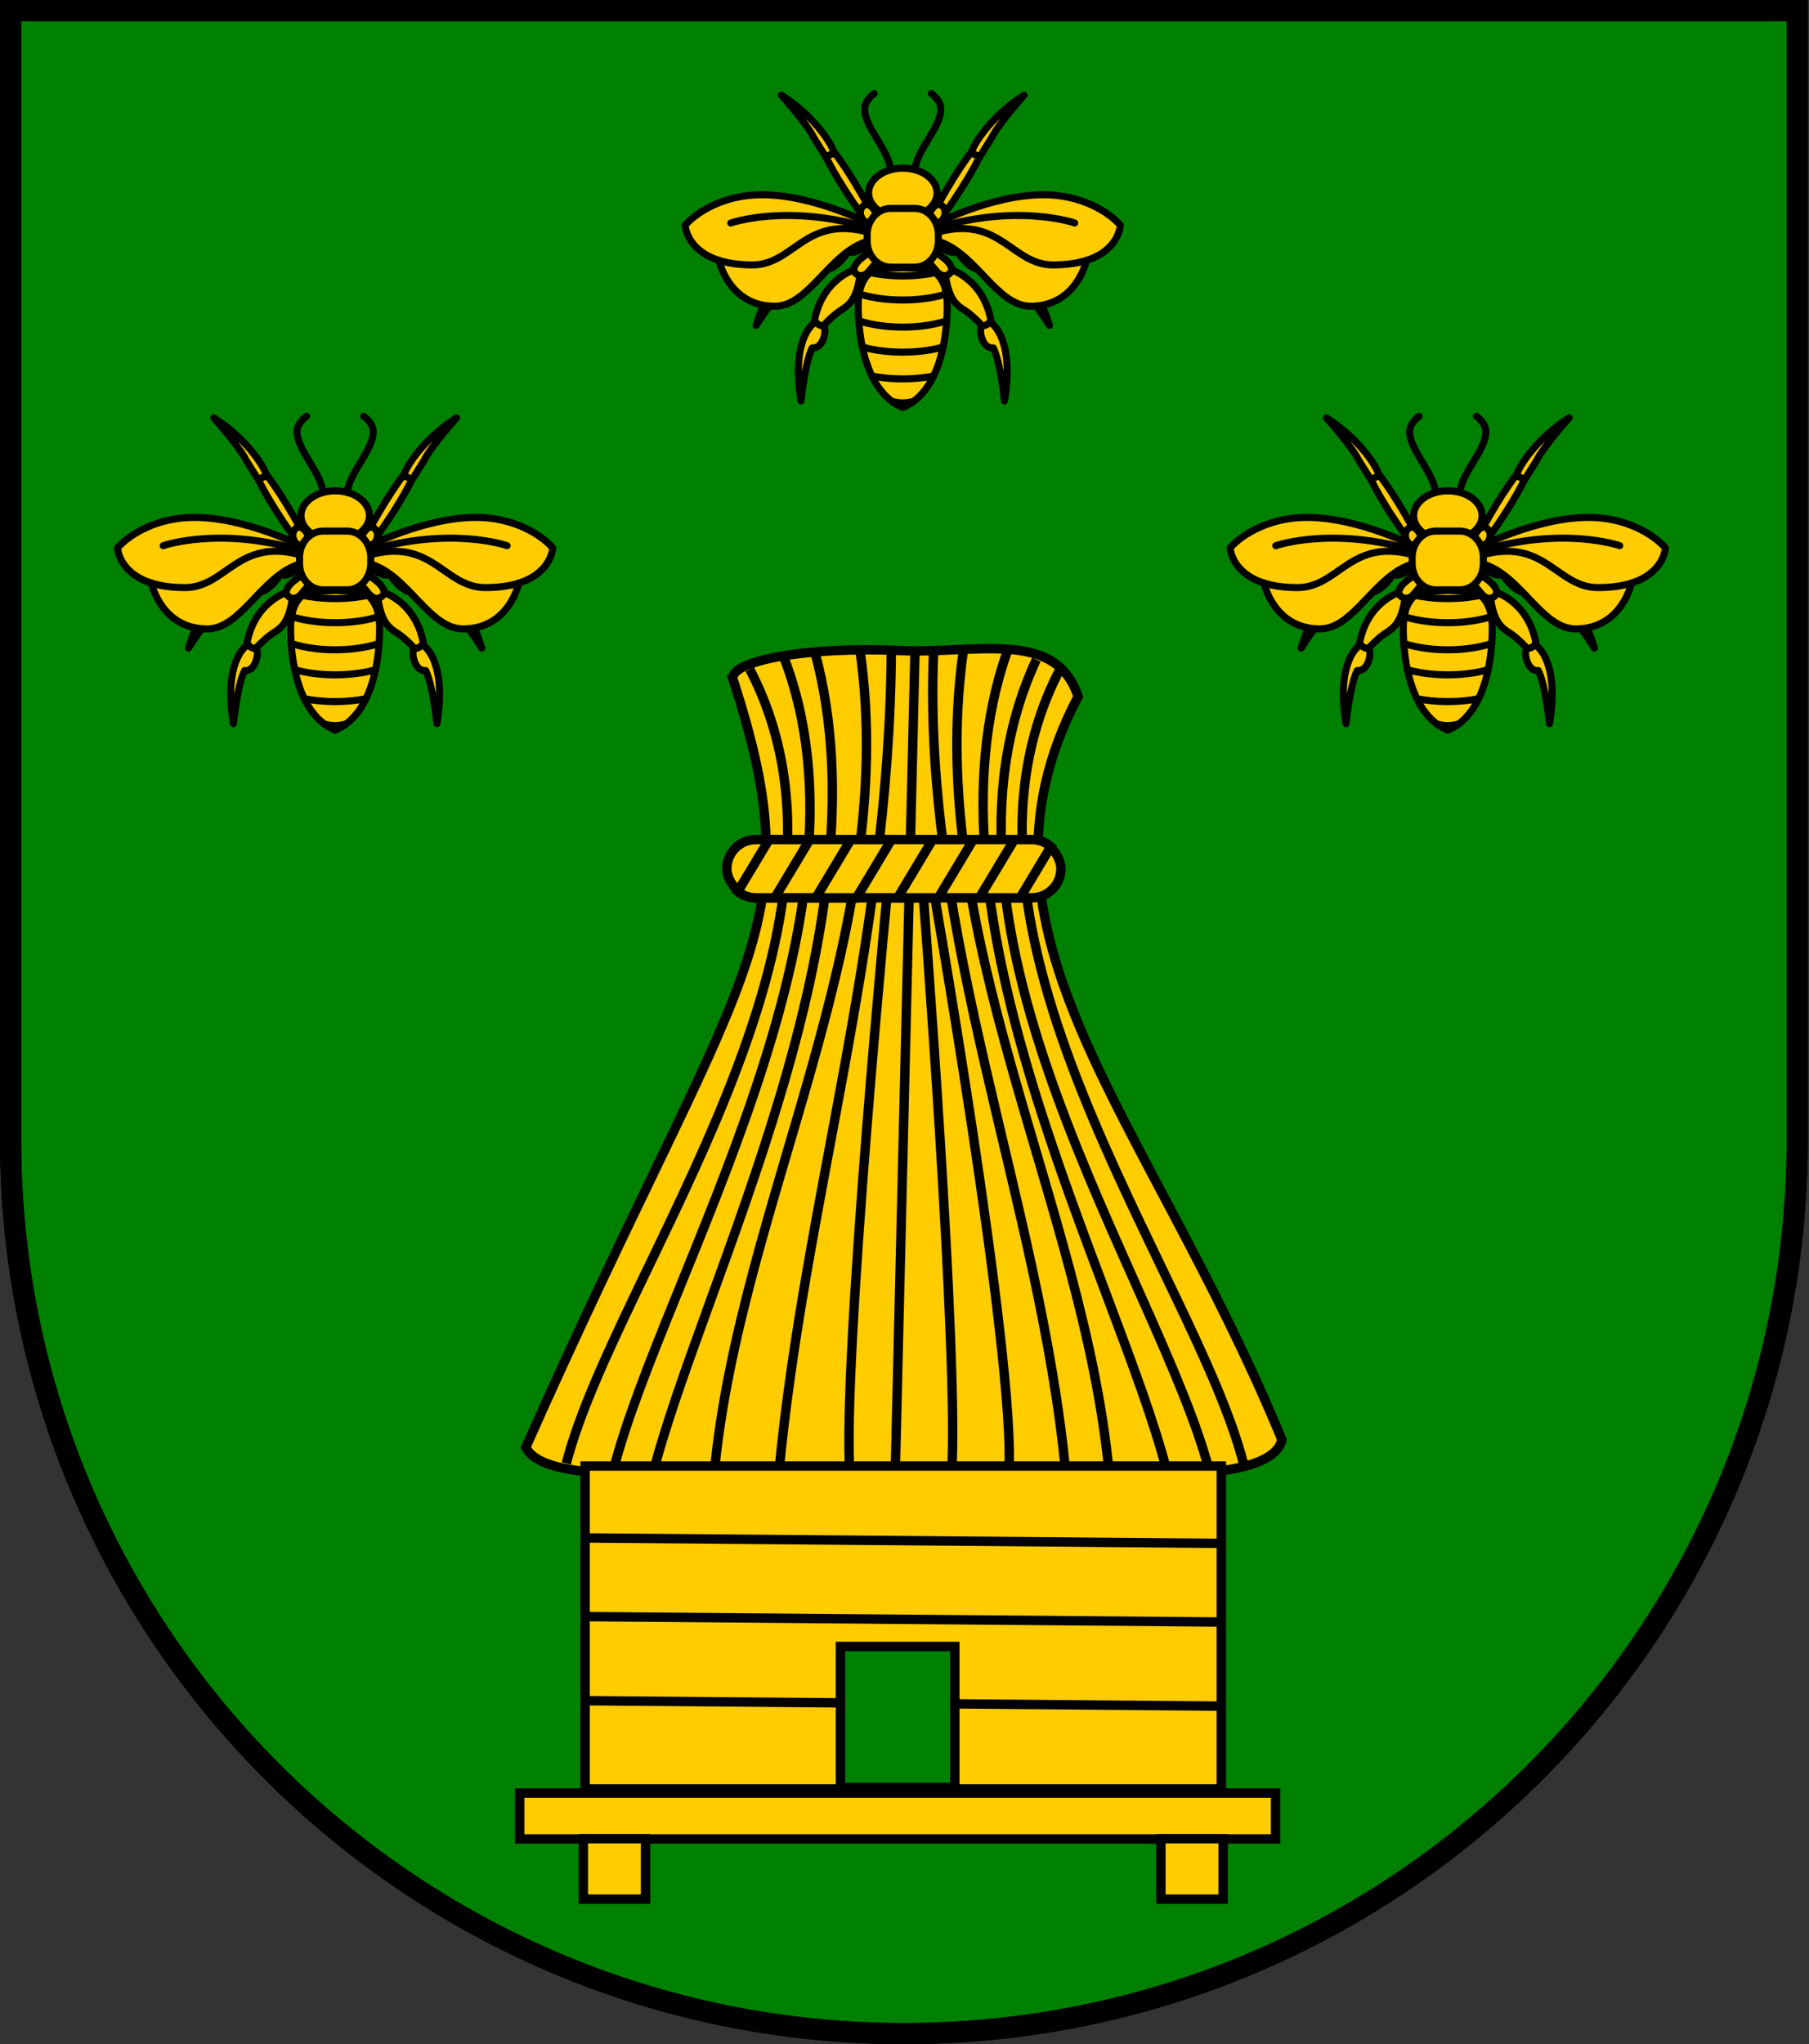 <?xml version="1.0" encoding="UTF-8" standalone="no"?>
<!-- Created with Inkscape (http://www.inkscape.org/) -->

<svg
   xmlns:i="http://ns.adobe.com/AdobeIllustrator/10.0/"
   xmlns:dc="http://purl.org/dc/elements/1.1/"
   xmlns:cc="http://creativecommons.org/ns#"
   xmlns:rdf="http://www.w3.org/1999/02/22-rdf-syntax-ns#"
   xmlns:svg="http://www.w3.org/2000/svg"
   xmlns="http://www.w3.org/2000/svg"
   xmlns:sodipodi="http://sodipodi.sourceforge.net/DTD/sodipodi-0.dtd"
   xmlns:inkscape="http://www.inkscape.org/namespaces/inkscape"
   version="1.1"
   width="769.506"
   height="869"
   id="svg2"
   inkscape:version="0.48.0 r9654"
   sodipodi:docname="Wappen Familie Immenhort.svg">
  <rect width="100%" height="100%" fill="#333333" stroke="none"/>
  <sodipodi:namedview
     pagecolor="#ffffff"
     bordercolor="#666666"
     borderopacity="1"
     objecttolerance="10"
     gridtolerance="10"
     guidetolerance="10"
     inkscape:pageopacity="0"
     inkscape:pageshadow="2"
     inkscape:window-width="1024"
     inkscape:window-height="578"
     id="namedview2886"
     showgrid="false"
     inkscape:zoom="0.38673743"
     inkscape:cx="345.34175"
     inkscape:cy="516.15534"
     inkscape:window-x="0"
     inkscape:window-y="0"
     inkscape:window-maximized="0"
     inkscape:current-layer="svg2"
     fit-margin-top="0"
     fit-margin-left="0"
     fit-margin-right="0"
     fit-margin-bottom="0"
     showguides="true"
     inkscape:guide-bbox="true">
    <inkscape:grid
       type="xygrid"
       id="grid2844"
       empspacing="5"
       visible="true"
       enabled="true"
       snapvisiblegridlinesonly="true" />
  </sodipodi:namedview>
  <defs
     id="defs4">
    <inkscape:perspective
       sodipodi:type="inkscape:persp3d"
       inkscape:vp_x="0 : 431.5 : 1"
       inkscape:vp_y="0 : 1000 : 0"
       inkscape:vp_z="763.00006 : 431.5 : 1"
       inkscape:persp3d-origin="381.50003 : 287.66667 : 1"
       id="perspective2890" />
    <inkscape:perspective
       id="perspective3053"
       inkscape:persp3d-origin="0.5 : 0.33333333 : 1"
       inkscape:vp_z="1 : 0.5 : 1"
       inkscape:vp_y="0 : 1000 : 0"
       inkscape:vp_x="0 : 0.5 : 1"
       sodipodi:type="inkscape:persp3d" />
    <clipPath
       id="clippath">
      <path
         d="m 360,4140 a 3240,3240 0 0 0 6480,0 l 0,-3870 -6480,0 0,3870 z"
         id="path2978"
         inkscape:connector-curvature="0" />
    </clipPath>
    <inkscape:perspective
       id="perspective3648"
       inkscape:persp3d-origin="0.5 : 0.33333333 : 1"
       inkscape:vp_z="1 : 0.5 : 1"
       inkscape:vp_y="0 : 1000 : 0"
       inkscape:vp_x="0 : 0.5 : 1"
       sodipodi:type="inkscape:persp3d" />
    <inkscape:perspective
       id="perspective3670"
       inkscape:persp3d-origin="0.5 : 0.33333333 : 1"
       inkscape:vp_z="1 : 0.5 : 1"
       inkscape:vp_y="0 : 1000 : 0"
       inkscape:vp_x="0 : 0.5 : 1"
       sodipodi:type="inkscape:persp3d" />
    <inkscape:perspective
       id="perspective3703"
       inkscape:persp3d-origin="0.5 : 0.33333333 : 1"
       inkscape:vp_z="1 : 0.5 : 1"
       inkscape:vp_y="0 : 1000 : 0"
       inkscape:vp_x="0 : 0.5 : 1"
       sodipodi:type="inkscape:persp3d" />
    <inkscape:perspective
       id="perspective3719"
       inkscape:persp3d-origin="0.5 : 0.33333333 : 1"
       inkscape:vp_z="1 : 0.5 : 1"
       inkscape:vp_y="0 : 1000 : 0"
       inkscape:vp_x="0 : 0.5 : 1"
       sodipodi:type="inkscape:persp3d" />
    <inkscape:perspective
       id="perspective2862"
       inkscape:persp3d-origin="0.5 : 0.33333333 : 1"
       inkscape:vp_z="1 : 0.5 : 1"
       inkscape:vp_y="0 : 1000 : 0"
       inkscape:vp_x="0 : 0.5 : 1"
       sodipodi:type="inkscape:persp3d" />
    <inkscape:perspective
       id="perspective2893"
       inkscape:persp3d-origin="0.5 : 0.33333333 : 1"
       inkscape:vp_z="1 : 0.5 : 1"
       inkscape:vp_y="0 : 1000 : 0"
       inkscape:vp_x="0 : 0.5 : 1"
       sodipodi:type="inkscape:persp3d" />
    <inkscape:perspective
       id="perspective3700"
       inkscape:persp3d-origin="0.5 : 0.33333333 : 1"
       inkscape:vp_z="1 : 0.5 : 1"
       inkscape:vp_y="0 : 1000 : 0"
       inkscape:vp_x="0 : 0.5 : 1"
       sodipodi:type="inkscape:persp3d" />
  </defs>
  <path
     inkscape:connector-curvature="0"
     style="fill:#008000;fill-opacity:1;stroke:#000000;stroke-width:9;stroke-miterlimit:4;stroke-opacity:1;stroke-dasharray:none"
     id="path2850-5-9-1"
     d="m 4.5,4.5 0,480 C 4.5,694.368 174.632,864.5 384.5,864.5 c 209.868,0 380,-170.132 380,-380 l 0,-480 -760,0 z" />
  <path
     inkscape:connector-curvature="0"
     style="fill:none;stroke:#000000;stroke-width:9;stroke-miterlimit:4;stroke-opacity:1;stroke-dasharray:none"
     id="path2850-5-9-1-9"
     d="m 4.5,4.5 0,480 C 4.5,694.368 174.632,864.5 384.5,864.5 c 209.868,0 380,-170.132 380,-380 l 0,-480 -760,0 z" />
  <path
     style="fill:#ffcc00;fill-opacity:1;fill-rule:evenodd;stroke:#000000;stroke-width:4;stroke-linecap:butt;stroke-linejoin:miter;stroke-miterlimit:4;stroke-opacity:1;stroke-dasharray:none"
     d="m 311.897,289.104 c 35.046,108.057 3.792,119.134 -88.25,326.18 9.019,18.058 77.49,9.362 158.232,10.051 77.638,0.662 158.339,8.912 163.405,-13.313 C 487.542,472.315 405.716,396.671 458.591,296.099 c -9.58,-28.91 -43.046,-18.036 -75.887,-19.55 -39.407,-1.816 -73.616,4.46 -70.807,12.555 z"
     id="path6015"
     sodipodi:nodetypes="ccsccsc"
     inkscape:connector-curvature="0" />
  <path
     style="fill:none;stroke:#000000;stroke-width:4;stroke-linecap:butt;stroke-linejoin:miter;stroke-miterlimit:4;stroke-opacity:1;stroke-dasharray:none"
     d="M 240.883,622.119 C 261.863,540.574 376.837,395.425 318.931,284.524"
     id="path4212"
     sodipodi:nodetypes="cc"
     inkscape:connector-curvature="0" />
  <path
     sodipodi:nodetypes="cc"
     id="path4214"
     d="M 528.927,622.119 C 507.946,540.574 392.972,395.425 450.879,284.524"
     style="fill:none;stroke:#000000;stroke-width:4;stroke-linecap:butt;stroke-linejoin:miter;stroke-miterlimit:4;stroke-opacity:1;stroke-dasharray:none"
     inkscape:connector-curvature="0" />
  <path
     style="fill:none;stroke:#000000;stroke-width:4;stroke-linecap:butt;stroke-linejoin:miter;stroke-miterlimit:4;stroke-opacity:1;stroke-dasharray:none"
     d="M 514.66,626.197 C 493.679,544.652 387.098,396.24 440.808,280.446"
     id="path4216"
     sodipodi:nodetypes="cc"
     inkscape:connector-curvature="0" />
  <path
     sodipodi:nodetypes="cc"
     id="path4218"
     d="m 261.024,624.566 c 20.981,-81.545 115.813,-234.034 72.173,-345.75"
     style="fill:none;stroke:#000000;stroke-width:4;stroke-linecap:butt;stroke-linejoin:miter;stroke-miterlimit:4;stroke-opacity:1;stroke-dasharray:none"
     inkscape:connector-curvature="0" />
  <path
     style="fill:none;stroke:#000000;stroke-width:4;stroke-linecap:butt;stroke-linejoin:miter;stroke-miterlimit:4;stroke-opacity:1;stroke-dasharray:none"
     d="M 277.809,626.197 C 298.789,544.652 378.516,394.609 346.625,277.185"
     id="path4220"
     sodipodi:nodetypes="cc"
     inkscape:connector-curvature="0" />
  <path
     sodipodi:nodetypes="cc"
     id="path4222"
     d="M 496.353,625.381 C 475.373,543.836 388.933,388.901 428.376,277.185"
     style="fill:none;stroke:#000000;stroke-width:4;stroke-linecap:butt;stroke-linejoin:miter;stroke-miterlimit:4;stroke-opacity:1;stroke-dasharray:none"
     inkscape:connector-curvature="0" />
  <path
     sodipodi:nodetypes="cc"
     id="path4224"
     d="M 303.825,626.197 C 314.735,511.218 382.712,397.871 365.927,277.185"
     style="fill:none;stroke:#000000;stroke-width:4;stroke-linecap:butt;stroke-linejoin:miter;stroke-miterlimit:4;stroke-opacity:1;stroke-dasharray:none"
     inkscape:connector-curvature="0" />
  <path
     style="fill:none;stroke:#000000;stroke-width:4;stroke-linecap:butt;stroke-linejoin:miter;stroke-miterlimit:4;stroke-opacity:1;stroke-dasharray:none"
     d="M 471.803,626.197 C 460.893,511.218 392.916,397.871 409.7,277.185"
     id="path4226"
     sodipodi:nodetypes="cc"
     inkscape:connector-curvature="0" />
  <path
     sodipodi:nodetypes="cc"
     id="path4228"
     d="M 453.34,626.197 C 442.43,511.218 392.077,397.871 397.112,277.185"
     style="fill:none;stroke:#000000;stroke-width:4;stroke-linecap:butt;stroke-linejoin:miter;stroke-miterlimit:4;stroke-opacity:1;stroke-dasharray:none"
     inkscape:connector-curvature="0" />
  <path
     style="fill:none;stroke:#000000;stroke-width:4;stroke-linecap:butt;stroke-linejoin:miter;stroke-miterlimit:4;stroke-opacity:1;stroke-dasharray:none"
     d="m 331.3,626.197 c 10.91,-114.978 46.996,-225.879 47.836,-349.012"
     id="path4230"
     sodipodi:nodetypes="cc"
     inkscape:connector-curvature="0" />
  <path
     sodipodi:nodetypes="cc"
     id="path4232"
     d="m 380.814,626.197 c 0,0 8.392,-349.012 8.392,-349.012"
     style="fill:none;stroke:#000000;stroke-width:4;stroke-linecap:butt;stroke-linejoin:miter;stroke-miterlimit:4;stroke-opacity:1;stroke-dasharray:none"
     inkscape:connector-curvature="0" />
  <path
     style="fill:none;stroke:#000000;stroke-width:4;stroke-linecap:butt;stroke-linejoin:miter;stroke-miterlimit:4;stroke-opacity:1;stroke-dasharray:none"
     d="M 361.512,626.197 C 358.155,578.9 378.296,370.146 378.296,370.146"
     id="path4234"
     sodipodi:nodetypes="cc"
     inkscape:connector-curvature="0" />
  <path
     sodipodi:nodetypes="cc"
     id="path4236"
     d="M 404.774,626.197 C 408.131,578.9 392.186,373.407 392.186,373.407"
     style="fill:none;stroke:#000000;stroke-width:4;stroke-linecap:butt;stroke-linejoin:miter;stroke-miterlimit:4;stroke-opacity:1;stroke-dasharray:none"
     inkscape:connector-curvature="0" />
  <path
     style="fill:none;stroke:#000000;stroke-width:4;stroke-linecap:butt;stroke-linejoin:miter;stroke-miterlimit:4;stroke-opacity:1;stroke-dasharray:none"
     d="M 429.111,626.197 C 432.468,578.9 395.543,369.33 395.543,369.33"
     id="path4238"
     sodipodi:nodetypes="cc"
     inkscape:connector-curvature="0" />
  <rect
     style="color:#000000;fill:#ffcc00;fill-opacity:1;fill-rule:nonzero;stroke:#000000;stroke-width:4;stroke-linecap:butt;stroke-linejoin:miter;stroke-miterlimit:4;stroke-opacity:1;stroke-dasharray:none;stroke-dashoffset:0;marker:none;visibility:visible;display:inline;overflow:visible"
     id="rect7704"
     width="142.109"
     height="24.765"
     x="309.176"
     y="356.908"
     ry="12.382"
     rx="12.357" />
  <path
     style="color:#000000;fill:#ffcc00;fill-opacity:1;fill-rule:nonzero;stroke:#000000;stroke-width:4;stroke-linecap:butt;stroke-linejoin:miter;stroke-miterlimit:4;stroke-opacity:1;stroke-dasharray:none;stroke-dashoffset:0;marker:none;visibility:visible;display:inline;overflow:visible"
     d="m 327.128,356.913 -13.28,22.089 c 2.106,1.672 4.767,2.675 7.675,2.675 l 8.041,0 14.888,-24.765 -17.324,0 z m 34.795,0 -14.888,24.765 17.3,0 14.888,-24.765 -17.3,0 z m 34.795,0 -14.888,24.765 17.3,0 14.888,-24.765 -17.3,0 z m 34.77,0 -14.888,24.765 17.324,0 13.06,-21.758 c -2.163,-1.868 -4.972,-3.007 -8.065,-3.007 l -7.432,0 z"
     id="rect7758"
     inkscape:connector-curvature="0" />
  <path
     style="fill:#ffcc00;fill-opacity:1;fill-rule:nonzero;stroke:#000000;stroke-width:4;stroke-miterlimit:4;stroke-opacity:1;stroke-dasharray:none"
     d="m 248.892,623.227 270.628,0 0,137.261 -270.628,0 0,-137.261 z"
     id="rect6012"
     inkscape:connector-curvature="0" />
  <path
     style="fill:none;stroke:#000000;stroke-width:4;stroke-linecap:butt;stroke-linejoin:miter;stroke-miterlimit:4;stroke-opacity:1;stroke-dasharray:none"
     d="m 249.5,653.801 c 270.6,2.306 270.6,2.306 270.6,2.306"
     id="path7787"
     inkscape:connector-curvature="0" />
  <path
     id="path7789"
     d="m 249.5,687.244 c 270.6,2.306 270.6,2.306 270.6,2.306"
     style="fill:none;stroke:#000000;stroke-width:4;stroke-linecap:butt;stroke-linejoin:miter;stroke-miterlimit:4;stroke-opacity:1;stroke-dasharray:none"
     inkscape:connector-curvature="0" />
  <path
     style="fill:none;stroke:#000000;stroke-width:4;stroke-linecap:butt;stroke-linejoin:miter;stroke-miterlimit:4;stroke-opacity:1;stroke-dasharray:none"
     d="m 249.5,722.994 c 270.6,2.306 270.6,2.306 270.6,2.306"
     id="path7791"
     inkscape:connector-curvature="0" />
  <rect
     style="fill:#008000;fill-opacity:1;fill-rule:nonzero;stroke:#000000;stroke-width:4;stroke-miterlimit:4;stroke-opacity:1;stroke-dasharray:none"
     id="rect7793"
     width="48.66"
     height="59.967"
     x="357.502"
     y="699.929" />
  <rect
     y="762.245"
     x="221.058"
     height="19.522"
     width="321.548"
     id="rect7795"
     style="fill:#ffcc00;fill-opacity:1;fill-rule:nonzero;stroke:#000000;stroke-width:4;stroke-miterlimit:4;stroke-opacity:1;stroke-dasharray:none" />
  <rect
     y="781.637"
     x="248.137"
     height="25.712"
     width="26.462"
     id="rect7797"
     style="fill:#ffcc00;fill-opacity:1;fill-rule:nonzero;stroke:#000000;stroke-width:4;stroke-miterlimit:4;stroke-opacity:1;stroke-dasharray:none" />
  <rect
     style="fill:#ffcc00;fill-opacity:1;fill-rule:nonzero;stroke:#000000;stroke-width:4;stroke-miterlimit:4;stroke-opacity:1;stroke-dasharray:none"
     id="rect7799"
     width="26.462"
     height="25.712"
     x="493.813"
     y="781.637" />
  <g
     id="g9586"
     transform="translate(-6,4)">
    <path
       inkscape:connector-curvature="0"
       id="path2201-8-0"
       d="m 607.433,240.84 c 0,0 -7.197,3.78 -6.372,7.902 0.255,1.274 3.662,3.049 6.372,-0.255 2.175,-2.652 3.824,-4.333 3.824,-4.333 l -2.549,-4.078 -1.274,0.764 z"
       i:knockout="Off"
       style="fill:#ffcc00;fill-opacity:1;stroke:#000000;stroke-width:3;stroke-linecap:round;stroke-linejoin:round;stroke-miterlimit:4;stroke-dasharray:none" />
    <path
       inkscape:connector-curvature="0"
       id="path2203-45-6"
       d="m 600.964,247.936 c 0,0 -14.266,4.469 -16.91,23.077 0,0 2.484,0 3.058,1.654 0,0 4.64,-5.16 8.027,-7.338 3.536,-2.273 6.961,-4.319 8.489,-14.963 0.001,9.8e-4 -2.091,-0.362 -2.665,-2.429 z"
       i:knockout="Off"
       style="fill:#ffcc00;fill-opacity:1;stroke:#000000;stroke-width:3;stroke-linecap:round;stroke-linejoin:round;stroke-miterlimit:4;stroke-dasharray:none" />
    <path
       inkscape:connector-curvature="0"
       id="path2205-6-5"
       d="m 584.817,270.129 c -1.792,0.694 -10.448,8.364 -6.258,33.501 0,0 1.807,-17.029 4.78,-22.57 0,0 3.119,0.638 4.763,-3.903 1.389,-3.837 0.068,-5.582 0.068,-5.582 0,0 -1.56,0.521 -3.353,-1.446 z"
       i:knockout="Off"
       style="fill:#ffcc00;fill-opacity:1;stroke:#000000;stroke-width:3;stroke-linecap:round;stroke-linejoin:round;stroke-miterlimit:4;stroke-dasharray:none" />
    <path
       inkscape:connector-curvature="0"
       id="path2207-9-5"
       d="m 589.083,199.615 c 0,0 3.823,8.659 14.667,23.951 0,0 0.234,-2.964 3.198,-3.042 0,0 -6.398,-12.172 -13.965,-22.314 0,0 -1.95,-0.467 -3.901,1.405 z"
       i:knockout="Off"
       style="fill:#ffcc00;fill-opacity:1;stroke:#000000;stroke-width:3;stroke-linecap:round;stroke-linejoin:round;stroke-miterlimit:4;stroke-dasharray:none" />
    <path
       inkscape:connector-curvature="0"
       id="path2209-3-2"
       d="m 611.762,228.803 c 0,0 -1.01,-8.066 -5.158,-8.743 -1.282,-0.209 -4.142,2.357 -2,6.055 1.718,2.968 2.712,5.103 2.712,5.103 l 4.715,-0.953 -0.268,-1.462 z"
       i:knockout="Off"
       style="fill:#ffcc00;fill-opacity:1;stroke:#000000;stroke-width:3;stroke-linecap:round;stroke-linejoin:round;stroke-miterlimit:4;stroke-dasharray:none" />
    <path
       inkscape:connector-curvature="0"
       id="path2211-6-2"
       d="m 592.576,198.523 c 0.493,-1.858 -7.406,-15.504 -22.354,-24.885 0,0 10.992,12.313 13.724,17.977 l 5.487,8.769 c 0,9.7e-4 0.499,-1.568 3.143,-1.862 z"
       i:knockout="Off"
       style="fill:#ffcc00;fill-opacity:1;stroke:#000000;stroke-width:3;stroke-linecap:round;stroke-linejoin:round;stroke-miterlimit:4;stroke-dasharray:none" />
    <path
       inkscape:connector-curvature="0"
       id="path2213-2-6"
       d="m 654.599,199.615 c 0,0 -3.824,8.659 -14.667,23.951 0,0 -0.234,-2.964 -3.198,-3.042 0,0 6.398,-12.172 13.965,-22.314 0,0 1.95,-0.467 3.901,1.405 z"
       i:knockout="Off"
       style="fill:#ffcc00;fill-opacity:1;stroke:#000000;stroke-width:3;stroke-linecap:round;stroke-linejoin:round;stroke-miterlimit:4;stroke-dasharray:none" />
    <path
       inkscape:connector-curvature="0"
       id="path2215-0-5"
       d="m 631.921,228.803 c 0,0 1.01,-8.066 5.158,-8.743 1.282,-0.209 4.142,2.357 2.001,6.055 -1.718,2.968 -2.712,5.103 -2.712,5.103 l -4.715,-0.953 0.267,-1.462 z"
       i:knockout="Off"
       style="fill:#ffcc00;fill-opacity:1;stroke:#000000;stroke-width:3;stroke-linecap:round;stroke-linejoin:round;stroke-miterlimit:4;stroke-dasharray:none" />
    <path
       inkscape:connector-curvature="0"
       id="path2217-0-5"
       d="m 651.106,198.523 c -0.494,-1.858 7.406,-15.504 22.353,-24.885 0,0 -10.992,12.313 -13.723,17.977 l -5.487,8.769 c 0,9.7e-4 -0.499,-1.568 -3.143,-1.862 z"
       i:knockout="Off"
       style="fill:#ffcc00;fill-opacity:1;stroke:#000000;stroke-width:3;stroke-linecap:round;stroke-linejoin:round;stroke-miterlimit:4;stroke-dasharray:none" />
    <path
       inkscape:connector-curvature="0"
       id="path2219-6-0"
       d="m 636.25,240.84 c 0,0 7.198,3.78 6.372,7.902 -0.255,1.274 -3.662,3.049 -6.372,-0.255 -2.175,-2.652 -3.824,-4.333 -3.824,-4.333 l 2.549,-4.078 1.274,0.764 z"
       i:knockout="Off"
       style="fill:#ffcc00;fill-opacity:1;stroke:#000000;stroke-width:3;stroke-linecap:round;stroke-linejoin:round;stroke-miterlimit:4;stroke-dasharray:none" />
    <path
       inkscape:connector-curvature="0"
       id="path2221-5-6"
       d="m 642.719,247.936 c 0,0 14.266,4.469 16.91,23.077 0,0 -2.484,0 -3.058,1.654 0,0 -4.64,-5.16 -8.028,-7.338 -3.536,-2.273 -6.961,-4.319 -8.489,-14.963 0,9.8e-4 2.092,-0.362 2.666,-2.429 z"
       i:knockout="Off"
       style="fill:#ffcc00;fill-opacity:1;stroke:#000000;stroke-width:3;stroke-linecap:round;stroke-linejoin:round;stroke-miterlimit:4;stroke-dasharray:none" />
    <path
       inkscape:connector-curvature="0"
       id="path2223-16-8"
       d="m 658.865,270.129 c 1.793,0.694 10.448,8.364 6.258,33.501 0,0 -1.808,-17.029 -4.78,-22.57 0,0 -3.119,0.638 -4.763,-3.903 -1.389,-3.837 -0.068,-5.582 -0.068,-5.582 0,0 1.562,0.521 3.353,-1.446 z"
       i:knockout="Off"
       style="fill:#ffcc00;fill-opacity:1;stroke:#000000;stroke-width:3;stroke-linecap:round;stroke-linejoin:round;stroke-miterlimit:4;stroke-dasharray:none" />
    <path
       inkscape:connector-curvature="0"
       id="path2225-1-6"
       d="m 638.473,234.149 c 0,0 6.948,0.201 7.861,3.676 0.284,1.074 -1.666,3.716 -4.988,2.196 -2.666,-1.22 -4.564,-1.892 -4.564,-1.892 l 0.426,-4.089 1.264,0.108 z"
       i:knockout="Off"
       style="fill:#fcef3c;stroke:#000000;stroke-width:3;stroke-linecap:round;stroke-linejoin:round;stroke-miterlimit:4;stroke-dasharray:none" />
    <path
       inkscape:connector-curvature="0"
       id="path2227-9-8"
       d="m 646.106,237.17 c 0,0 12.634,-1.925 21.65,11.374 0,0 -1.906,0.934 -1.728,2.418 0,0 -5.501,-2.22 -8.919,-2.621 -3.569,-0.419 -6.967,-0.703 -12.137,-8.305 0,0 1.469,-1.064 1.134,-2.867 z"
       i:knockout="Off"
       style="fill:#fcef3c;stroke:#000000;stroke-width:3;stroke-linecap:round;stroke-linejoin:round;stroke-miterlimit:4;stroke-dasharray:none" />
    <path
       inkscape:connector-curvature="0"
       id="path2229-7-4"
       d="m 666.839,248.152 c 1.638,-0.141 11.164,2.501 17.385,23.38 0,0 -7.782,-12.4 -12.145,-15.54 0,0 -2.157,1.662 -5.124,-1.209 -2.507,-2.426 -2.148,-4.262 -2.148,-4.262 0,0 1.396,-0.187 2.033,-2.37 z"
       i:knockout="Off"
       style="fill:#fcef3c;stroke:#000000;stroke-width:3;stroke-linecap:round;stroke-linejoin:round;stroke-miterlimit:4;stroke-dasharray:none" />
    <path
       inkscape:connector-curvature="0"
       id="path2231-3-3"
       d="m 605.209,234.149 c 0,0 -6.948,0.201 -7.861,3.676 -0.284,1.074 1.666,3.716 4.988,2.196 2.666,-1.22 4.564,-1.892 4.564,-1.892 l -0.426,-4.089 -1.264,0.108 z"
       i:knockout="Off"
       style="fill:#fcef3c;stroke:#000000;stroke-width:3;stroke-linecap:round;stroke-linejoin:round;stroke-miterlimit:4;stroke-dasharray:none" />
    <path
       inkscape:connector-curvature="0"
       id="path2233-50-6"
       d="m 597.577,237.17 c 0,0 -12.634,-1.925 -21.65,11.374 0,0 1.907,0.934 1.728,2.418 0,0 5.501,-2.22 8.919,-2.621 3.569,-0.419 6.967,-0.703 12.137,-8.305 0,0 -1.469,-1.064 -1.134,-2.867 z"
       i:knockout="Off"
       style="fill:#fcef3c;stroke:#000000;stroke-width:3;stroke-linecap:round;stroke-linejoin:round;stroke-miterlimit:4;stroke-dasharray:none" />
    <path
       inkscape:connector-curvature="0"
       id="path2235-0-6"
       d="m 576.843,248.152 c -1.638,-0.141 -11.164,2.501 -17.385,23.38 0,0 7.782,-12.4 12.145,-15.54 0,0 2.157,1.662 5.124,-1.209 2.507,-2.426 2.148,-4.262 2.148,-4.262 0,0 -1.396,-0.187 -2.033,-2.37 z"
       i:knockout="Off"
       style="fill:#fcef3c;stroke:#000000;stroke-width:3;stroke-linecap:round;stroke-linejoin:round;stroke-miterlimit:4;stroke-dasharray:none" />
    <path
       inkscape:connector-curvature="0"
       id="path2237-6-5"
       d="m 543.699,243.874 c 0,0 4.068,19.486 23.722,19.486 14.567,0 23.412,-23.032 39.598,-27.657 l 0.173,-3.791 1.387,-3.237 c 0,0 -24.279,-12.717 -46.708,-12.717 -15.492,0 -27.285,6.937 -32.603,12.948 0,9.7e-4 0.434,10.546 14.431,14.967 z"
       i:knockout="Off"
       style="fill:#ffcc00;fill-opacity:1;stroke:#000000;stroke-width:3;stroke-linecap:round;stroke-linejoin:round;stroke-miterlimit:4;stroke-dasharray:none" />
    <path
       inkscape:connector-curvature="0"
       id="path2239-5-5"
       d="m 699.984,243.874 c 0,0 -4.068,19.486 -23.722,19.486 -14.568,0 -23.412,-23.032 -39.599,-27.657 l -0.173,-3.791 -1.387,-3.237 c 0,0 24.28,-12.717 46.708,-12.717 15.492,0 27.285,6.937 32.603,12.948 0.001,9.7e-4 -0.432,10.546 -14.43,14.967 z"
       i:knockout="Off"
       style="fill:#ffcc00;fill-opacity:1;stroke:#000000;stroke-width:3;stroke-linecap:round;stroke-linejoin:round;stroke-miterlimit:4;stroke-dasharray:none" />
    <path
       inkscape:connector-curvature="0"
       id="path2241-1-1"
       d="m 543.699,243.874 c 3.711,1.172 8.377,1.913 14.241,1.913 17.573,0 22.429,-21.273 49.251,-13.873"
       i:knockout="Off"
       style="fill:none;stroke:#000000;stroke-width:3;stroke-linecap:round;stroke-linejoin:round;stroke-miterlimit:4;stroke-dasharray:none" />
    <path
       inkscape:connector-curvature="0"
       id="path2243-8-9"
       d="m 548.691,227.983 c 0,0 23.965,-8.478 59.11,2.158"
       i:knockout="Off"
       style="fill:none;stroke:#000000;stroke-width:3;stroke-linecap:round;stroke-linejoin:round;stroke-miterlimit:4;stroke-dasharray:none" />
    <path
       inkscape:connector-curvature="0"
       id="path2245-2-6"
       d="m 699.984,243.874 c -3.712,1.172 -8.377,1.913 -14.241,1.913 -17.574,0 -22.429,-21.273 -49.251,-13.873"
       i:knockout="Off"
       style="fill:none;stroke:#000000;stroke-width:3;stroke-linecap:round;stroke-linejoin:round;stroke-miterlimit:4;stroke-dasharray:none" />
    <path
       inkscape:connector-curvature="0"
       id="path2247-7-8"
       d="m 694.993,227.983 c 0,0 -23.965,-8.478 -59.111,2.158"
       i:knockout="Off"
       style="fill:none;stroke:#000000;stroke-width:3;stroke-linecap:round;stroke-linejoin:round;stroke-miterlimit:4;stroke-dasharray:none" />
    <path
       inkscape:connector-curvature="0"
       id="path2249-2-6"
       d="m 632.284,247.466 -10.443,-0.459 -10.443,0.459 c 0,0 -1.624,0.187 -3.45,1.626 -1.805,1.423 -3.808,4.068 -4.639,8.964 -0.251,1.477 -0.395,3.158 -0.395,5.074 0,1.999 0.066,4.14 0.22,6.361 0.249,3.597 0.727,7.407 1.52,11.177 0.904,4.296 2.219,8.541 4.073,12.362 2.105,4.336 4.905,8.126 8.591,10.826 1.381,1.01 2.884,1.868 4.522,2.545 15.337,-6.331 18.927,-28.586 18.927,-43.271 0,-14.685 -8.485,-15.664 -8.485,-15.664 z"
       i:knockout="Off"
       style="fill:#ffcc00;fill-opacity:1;stroke:#000000;stroke-width:3;stroke-linecap:round;stroke-linejoin:round;stroke-miterlimit:4;stroke-dasharray:none" />
    <ellipse
       d="m 136.863,243.46 c 0,5.964 -6.676,10.798 -14.911,10.798 -8.235,0 -14.911,-4.834 -14.911,-10.798 0,-5.964 6.676,-10.798 14.911,-10.798 8.235,0 14.911,4.834 14.911,10.798 z"
       transform="matrix(0.976,0,0,0.976,502.856,-22.412)"
       id="ellipse2251-4-8"
       ry="10.798"
       rx="14.911"
       cy="243.46"
       cx="121.952"
       i:knockout="Off"
       sodipodi:cx="121.952"
       sodipodi:cy="243.46001"
       sodipodi:rx="14.911"
       sodipodi:ry="10.798"
       style="fill:#ffcc00;fill-opacity:1;stroke:#000000;stroke-width:3.075;stroke-linecap:round;stroke-linejoin:round;stroke-miterlimit:4;stroke-dasharray:none" />
    <path
       inkscape:connector-curvature="0"
       id="path2253-5-8"
       d="m 606.706,232.953 c 0,-6.177 4.494,-11.183 10.038,-11.183 l 10.196,0 c 5.544,0 10.038,5.006 10.038,11.183 l 0,2.611 c 0,6.176 -4.494,11.182 -10.038,11.182 l -10.196,0 c -5.544,0 -10.038,-5.006 -10.038,-11.182 l 0,-2.611 0,0 z"
       i:knockout="Off"
       style="fill:#ffcc00;fill-opacity:1;stroke:#000000;stroke-width:3;stroke-linecap:round;stroke-linejoin:round;stroke-miterlimit:4;stroke-dasharray:none" />
    <path
       inkscape:connector-curvature="0"
       id="path2255-2-5"
       d="m 640.373,258.056 c 0,0 -6.733,2.658 -18.532,2.658 -11.799,0 -18.532,-2.658 -18.532,-2.658"
       i:knockout="Off"
       style="fill:none;stroke:#000000;stroke-width:3;stroke-linecap:round;stroke-linejoin:round;stroke-miterlimit:4;stroke-dasharray:none" />
    <path
       inkscape:connector-curvature="0"
       id="path2257-2-9"
       d="m 635.734,249.092 c -3.161,0.674 -7.901,1.389 -13.893,1.389 -5.992,0 -10.732,-0.714 -13.893,-1.389"
       i:knockout="Off"
       style="fill:#ffcc00;fill-opacity:1;stroke:#000000;stroke-width:3;stroke-linecap:round;stroke-linejoin:round;stroke-miterlimit:4;stroke-dasharray:none" />
    <path
       inkscape:connector-curvature="0"
       id="path2259-5-2"
       d="m 640.548,269.49 c 0,0 -6.908,2.74 -18.706,2.74 -11.798,0 -18.707,-2.74 -18.707,-2.74"
       i:knockout="Off"
       style="fill:none;stroke:#000000;stroke-width:3;stroke-linecap:round;stroke-linejoin:round;stroke-miterlimit:4;stroke-dasharray:none" />
    <path
       inkscape:connector-curvature="0"
       id="path2261-8-3"
       d="m 639.028,280.667 c -2.663,0.794 -8.673,2.218 -17.187,2.218 -8.515,0 -14.524,-1.423 -17.187,-2.218"
       i:knockout="Off"
       style="fill:none;stroke:#000000;stroke-width:3;stroke-linecap:round;stroke-linejoin:round;stroke-miterlimit:4;stroke-dasharray:none" />
    <path
       inkscape:connector-curvature="0"
       id="path2263-6-8"
       d="m 634.954,293.029 c -3.179,0.63 -7.644,1.214 -13.112,1.214 -5.468,0 -9.934,-0.583 -13.112,-1.214"
       i:knockout="Off"
       style="fill:none;stroke:#000000;stroke-width:3;stroke-linecap:round;stroke-linejoin:round;stroke-miterlimit:4;stroke-dasharray:none" />
    <path
       inkscape:connector-curvature="0"
       id="path2265-9-9"
       d="m 626.363,303.854 c 0,0 -2.673,0.616 -4.521,0.616 -1.848,0 -4.522,-0.616 -4.522,-0.616"
       i:knockout="Off"
       style="fill:none;stroke:#000000;stroke-width:3;stroke-linecap:round;stroke-linejoin:round;stroke-miterlimit:4;stroke-dasharray:none" />
    <path
       inkscape:connector-curvature="0"
       id="path2267-8-3"
       d="m 616.673,205.189 c -1.06,-8.694 -11.027,-17.81 -11.027,-25.659 0,-3.817 4.029,-6.573 4.029,-6.573"
       i:knockout="Off"
       style="fill:none;stroke:#000000;stroke-width:3;stroke-linecap:round;stroke-linejoin:round;stroke-miterlimit:4;stroke-dasharray:none" />
    <path
       inkscape:connector-curvature="0"
       id="path2269-35-6"
       d="m 627.01,205.189 c 1.061,-8.694 11.027,-17.81 11.027,-25.659 0,-3.817 -4.029,-6.573 -4.029,-6.573"
       i:knockout="Off"
       style="fill:none;stroke:#000000;stroke-width:3;stroke-linecap:round;stroke-linejoin:round;stroke-miterlimit:4;stroke-dasharray:none" />
  </g>
  <g
     id="g9658"
     transform="translate(-6,4)">
    <path
       inkscape:connector-curvature="0"
       id="path2201-8"
       d="m 375.591,103.666 c 0,0 -7.197,3.78 -6.372,7.902 0.255,1.274 3.662,3.049 6.372,-0.255 2.175,-2.652 3.824,-4.333 3.824,-4.333 l -2.549,-4.078 -1.274,0.764 z"
       i:knockout="Off"
       style="fill:#ffcc00;fill-opacity:1;stroke:#000000;stroke-width:3;stroke-linecap:round;stroke-linejoin:round;stroke-miterlimit:4;stroke-dasharray:none" />
    <path
       inkscape:connector-curvature="0"
       id="path2203-45"
       d="m 369.122,110.762 c 0,0 -14.266,4.469 -16.91,23.077 0,0 2.484,0 3.058,1.654 0,0 4.64,-5.16 8.027,-7.338 3.536,-2.273 6.96,-4.319 8.489,-14.963 10e-4,9.8e-4 -2.091,-0.362 -2.665,-2.429 z"
       i:knockout="Off"
       style="fill:#ffcc00;fill-opacity:1;stroke:#000000;stroke-width:3;stroke-linecap:round;stroke-linejoin:round;stroke-miterlimit:4;stroke-dasharray:none" />
    <path
       inkscape:connector-curvature="0"
       id="path2205-6"
       d="m 352.975,132.955 c -1.792,0.694 -10.448,8.364 -6.258,33.501 0,0 1.807,-17.029 4.78,-22.57 0,0 3.119,0.638 4.763,-3.903 1.389,-3.837 0.068,-5.582 0.068,-5.582 0,0 -1.56,0.521 -3.353,-1.446 z"
       i:knockout="Off"
       style="fill:#ffcc00;fill-opacity:1;stroke:#000000;stroke-width:3;stroke-linecap:round;stroke-linejoin:round;stroke-miterlimit:4;stroke-dasharray:none" />
    <path
       inkscape:connector-curvature="0"
       id="path2207-9"
       d="m 357.241,62.441 c 0,0 3.823,8.659 14.667,23.951 0,0 0.234,-2.964 3.198,-3.042 0,0 -6.398,-12.172 -13.965,-22.314 0,0 -1.95,-0.467 -3.901,1.405 z"
       i:knockout="Off"
       style="fill:#ffcc00;fill-opacity:1;stroke:#000000;stroke-width:3;stroke-linecap:round;stroke-linejoin:round;stroke-miterlimit:4;stroke-dasharray:none" />
    <path
       inkscape:connector-curvature="0"
       id="path2209-3"
       d="m 379.92,91.629 c 0,0 -1.01,-8.066 -5.158,-8.743 -1.282,-0.209 -4.142,2.357 -2,6.055 1.718,2.968 2.712,5.103 2.712,5.103 l 4.715,-0.953 -0.268,-1.462 z"
       i:knockout="Off"
       style="fill:#ffcc00;fill-opacity:1;stroke:#000000;stroke-width:3;stroke-linecap:round;stroke-linejoin:round;stroke-miterlimit:4;stroke-dasharray:none" />
    <path
       inkscape:connector-curvature="0"
       id="path2211-6"
       d="m 360.734,61.348 c 0.493,-1.858 -7.406,-15.504 -22.354,-24.885 0,0 10.992,12.313 13.724,17.977 l 5.487,8.769 c 0,9.73e-4 0.499,-1.568 3.143,-1.862 z"
       i:knockout="Off"
       style="fill:#ffcc00;fill-opacity:1;stroke:#000000;stroke-width:3;stroke-linecap:round;stroke-linejoin:round;stroke-miterlimit:4;stroke-dasharray:none" />
    <path
       inkscape:connector-curvature="0"
       id="path2213-2"
       d="m 422.757,62.441 c 0,0 -3.824,8.659 -14.667,23.951 0,0 -0.234,-2.964 -3.198,-3.042 0,0 6.398,-12.172 13.965,-22.314 0,0 1.95,-0.467 3.901,1.405 z"
       i:knockout="Off"
       style="fill:#ffcc00;fill-opacity:1;stroke:#000000;stroke-width:3;stroke-linecap:round;stroke-linejoin:round;stroke-miterlimit:4;stroke-dasharray:none" />
    <path
       inkscape:connector-curvature="0"
       id="path2215-0"
       d="m 400.079,91.629 c 0,0 1.01,-8.066 5.158,-8.743 1.282,-0.209 4.142,2.357 2.001,6.055 -1.718,2.968 -2.712,5.103 -2.712,5.103 l -4.715,-0.953 0.267,-1.462 z"
       i:knockout="Off"
       style="fill:#ffcc00;fill-opacity:1;stroke:#000000;stroke-width:3;stroke-linecap:round;stroke-linejoin:round;stroke-miterlimit:4;stroke-dasharray:none" />
    <path
       inkscape:connector-curvature="0"
       id="path2217-0"
       d="m 419.264,61.348 c -0.494,-1.858 7.406,-15.504 22.353,-24.885 0,0 -10.992,12.313 -13.723,17.977 l -5.487,8.769 c 0,9.73e-4 -0.499,-1.568 -3.143,-1.862 z"
       i:knockout="Off"
       style="fill:#ffcc00;fill-opacity:1;stroke:#000000;stroke-width:3;stroke-linecap:round;stroke-linejoin:round;stroke-miterlimit:4;stroke-dasharray:none" />
    <path
       inkscape:connector-curvature="0"
       id="path2219-6"
       d="m 404.408,103.666 c 0,0 7.198,3.78 6.372,7.902 -0.255,1.274 -3.662,3.049 -6.372,-0.255 -2.175,-2.652 -3.824,-4.333 -3.824,-4.333 l 2.549,-4.078 1.274,0.764 z"
       i:knockout="Off"
       style="fill:#ffcc00;fill-opacity:1;stroke:#000000;stroke-width:3;stroke-linecap:round;stroke-linejoin:round;stroke-miterlimit:4;stroke-dasharray:none" />
    <path
       inkscape:connector-curvature="0"
       id="path2221-5"
       d="m 410.876,110.762 c 0,0 14.266,4.469 16.91,23.077 0,0 -2.484,0 -3.058,1.654 0,0 -4.64,-5.16 -8.028,-7.338 -3.536,-2.273 -6.961,-4.319 -8.489,-14.963 0,9.8e-4 2.092,-0.362 2.666,-2.429 z"
       i:knockout="Off"
       style="fill:#ffcc00;fill-opacity:1;stroke:#000000;stroke-width:3;stroke-linecap:round;stroke-linejoin:round;stroke-miterlimit:4;stroke-dasharray:none" />
    <path
       inkscape:connector-curvature="0"
       id="path2223-16"
       d="m 427.023,132.955 c 1.793,0.694 10.448,8.364 6.258,33.501 0,0 -1.808,-17.029 -4.78,-22.57 0,0 -3.119,0.638 -4.763,-3.903 -1.389,-3.837 -0.068,-5.582 -0.068,-5.582 0,0 1.562,0.521 3.353,-1.446 z"
       i:knockout="Off"
       style="fill:#ffcc00;fill-opacity:1;stroke:#000000;stroke-width:3;stroke-linecap:round;stroke-linejoin:round;stroke-miterlimit:4;stroke-dasharray:none" />
    <path
       inkscape:connector-curvature="0"
       id="path2225-1"
       d="m 406.631,96.974 c 0,0 6.948,0.201 7.861,3.676 0.284,1.074 -1.666,3.716 -4.988,2.196 -2.666,-1.22 -4.564,-1.892 -4.564,-1.892 l 0.426,-4.089 1.264,0.108 z"
       i:knockout="Off"
       style="fill:#fcef3c;stroke:#000000;stroke-width:3;stroke-linecap:round;stroke-linejoin:round;stroke-miterlimit:4;stroke-dasharray:none" />
    <path
       inkscape:connector-curvature="0"
       id="path2227-9"
       d="m 414.264,99.996 c 0,0 12.634,-1.925 21.65,11.375 0,0 -1.906,0.934 -1.728,2.418 0,0 -5.501,-2.22 -8.919,-2.621 -3.569,-0.419 -6.967,-0.703 -12.137,-8.305 0,0 1.469,-1.064 1.134,-2.867 z"
       i:knockout="Off"
       style="fill:#fcef3c;stroke:#000000;stroke-width:3;stroke-linecap:round;stroke-linejoin:round;stroke-miterlimit:4;stroke-dasharray:none" />
    <path
       inkscape:connector-curvature="0"
       id="path2229-7"
       d="m 434.997,110.977 c 1.638,-0.141 11.164,2.501 17.385,23.38 0,0 -7.782,-12.4 -12.145,-15.54 0,0 -2.157,1.662 -5.124,-1.209 -2.507,-2.426 -2.148,-4.262 -2.148,-4.262 0,0 1.396,-0.187 2.033,-2.37 z"
       i:knockout="Off"
       style="fill:#fcef3c;stroke:#000000;stroke-width:3;stroke-linecap:round;stroke-linejoin:round;stroke-miterlimit:4;stroke-dasharray:none" />
    <path
       inkscape:connector-curvature="0"
       id="path2231-3"
       d="m 373.367,96.974 c 0,0 -6.948,0.201 -7.861,3.676 -0.284,1.074 1.666,3.716 4.988,2.196 2.666,-1.22 4.564,-1.892 4.564,-1.892 l -0.426,-4.089 -1.264,0.108 z"
       i:knockout="Off"
       style="fill:#fcef3c;stroke:#000000;stroke-width:3;stroke-linecap:round;stroke-linejoin:round;stroke-miterlimit:4;stroke-dasharray:none" />
    <path
       inkscape:connector-curvature="0"
       id="path2233-50"
       d="m 365.735,99.996 c 0,0 -12.634,-1.925 -21.65,11.375 0,0 1.907,0.934 1.728,2.418 0,0 5.501,-2.22 8.919,-2.621 3.569,-0.419 6.967,-0.703 12.137,-8.305 0,0 -1.469,-1.064 -1.134,-2.867 z"
       i:knockout="Off"
       style="fill:#fcef3c;stroke:#000000;stroke-width:3;stroke-linecap:round;stroke-linejoin:round;stroke-miterlimit:4;stroke-dasharray:none" />
    <path
       inkscape:connector-curvature="0"
       id="path2235-0"
       d="m 345.001,110.977 c -1.638,-0.141 -11.164,2.501 -17.385,23.38 0,0 7.782,-12.4 12.145,-15.54 0,0 2.157,1.662 5.124,-1.209 2.507,-2.426 2.148,-4.262 2.148,-4.262 0,0 -1.396,-0.187 -2.033,-2.37 z"
       i:knockout="Off"
       style="fill:#fcef3c;stroke:#000000;stroke-width:3;stroke-linecap:round;stroke-linejoin:round;stroke-miterlimit:4;stroke-dasharray:none" />
    <path
       inkscape:connector-curvature="0"
       id="path2237-6"
       d="m 311.856,106.7 c 0,0 4.068,19.486 23.722,19.486 14.567,0 23.412,-23.032 39.598,-27.657 l 0.173,-3.791 1.387,-3.237 c 0,0 -24.279,-12.717 -46.708,-12.717 -15.492,0 -27.285,6.937 -32.603,12.948 0,9.74e-4 0.434,10.546 14.431,14.967 z"
       i:knockout="Off"
       style="fill:#ffcc00;fill-opacity:1;stroke:#000000;stroke-width:3;stroke-linecap:round;stroke-linejoin:round;stroke-miterlimit:4;stroke-dasharray:none" />
    <path
       inkscape:connector-curvature="0"
       id="path2239-5"
       d="m 468.142,106.7 c 0,0 -4.068,19.486 -23.722,19.486 -14.568,0 -23.412,-23.032 -39.599,-27.657 l -0.173,-3.791 -1.387,-3.237 c 0,0 24.28,-12.717 46.708,-12.717 15.492,0 27.285,6.937 32.603,12.948 10e-4,9.74e-4 -0.432,10.546 -14.43,14.967 z"
       i:knockout="Off"
       style="fill:#ffcc00;fill-opacity:1;stroke:#000000;stroke-width:3;stroke-linecap:round;stroke-linejoin:round;stroke-miterlimit:4;stroke-dasharray:none" />
    <path
       inkscape:connector-curvature="0"
       id="path2241-1"
       d="m 311.856,106.7 c 3.711,1.172 8.377,1.913 14.241,1.913 17.573,0 22.429,-21.273 49.251,-13.873"
       i:knockout="Off"
       style="fill:none;stroke:#000000;stroke-width:3;stroke-linecap:round;stroke-linejoin:round;stroke-miterlimit:4;stroke-dasharray:none" />
    <path
       inkscape:connector-curvature="0"
       id="path2243-8"
       d="m 316.849,90.809 c 0,0 23.965,-8.478 59.11,2.158"
       i:knockout="Off"
       style="fill:none;stroke:#000000;stroke-width:3;stroke-linecap:round;stroke-linejoin:round;stroke-miterlimit:4;stroke-dasharray:none" />
    <path
       inkscape:connector-curvature="0"
       id="path2245-2"
       d="m 468.142,106.7 c -3.712,1.172 -8.377,1.913 -14.241,1.913 -17.574,0 -22.429,-21.273 -49.251,-13.873"
       i:knockout="Off"
       style="fill:none;stroke:#000000;stroke-width:3;stroke-linecap:round;stroke-linejoin:round;stroke-miterlimit:4;stroke-dasharray:none" />
    <path
       inkscape:connector-curvature="0"
       id="path2247-7"
       d="m 463.151,90.809 c 0,0 -23.965,-8.478 -59.111,2.158"
       i:knockout="Off"
       style="fill:none;stroke:#000000;stroke-width:3;stroke-linecap:round;stroke-linejoin:round;stroke-miterlimit:4;stroke-dasharray:none" />
    <path
       inkscape:connector-curvature="0"
       id="path2249-2"
       d="m 400.442,110.291 -10.443,-0.459 -10.443,0.459 c 0,0 -1.624,0.187 -3.45,1.626 -1.805,1.423 -3.808,4.068 -4.639,8.964 -0.251,1.477 -0.395,3.158 -0.395,5.074 0,1.999 0.066,4.14 0.22,6.361 0.249,3.597 0.727,7.407 1.52,11.177 0.904,4.296 2.219,8.541 4.073,12.362 2.105,4.336 4.905,8.126 8.591,10.826 1.381,1.01 2.884,1.868 4.522,2.545 15.337,-6.331 18.927,-28.586 18.927,-43.271 0,-14.685 -8.485,-15.664 -8.485,-15.664 z"
       i:knockout="Off"
       style="fill:#ffcc00;fill-opacity:1;stroke:#000000;stroke-width:3;stroke-linecap:round;stroke-linejoin:round;stroke-miterlimit:4;stroke-dasharray:none" />
    <ellipse
       d="m 136.863,243.46 c 0,5.964 -6.676,10.798 -14.911,10.798 -8.235,0 -14.911,-4.834 -14.911,-10.798 0,-5.964 6.676,-10.798 14.911,-10.798 8.235,0 14.911,4.834 14.911,10.798 z"
       transform="matrix(0.976,0,0,0.976,271.013,-159.586)"
       id="ellipse2251-4"
       ry="10.798"
       rx="14.911"
       cy="243.46"
       cx="121.952"
       i:knockout="Off"
       sodipodi:cx="121.952"
       sodipodi:cy="243.46001"
       sodipodi:rx="14.911"
       sodipodi:ry="10.798"
       style="fill:#ffcc00;fill-opacity:1;stroke:#000000;stroke-width:3.075;stroke-linecap:round;stroke-linejoin:round;stroke-miterlimit:4;stroke-dasharray:none" />
    <path
       inkscape:connector-curvature="0"
       id="path2253-5"
       d="m 374.864,95.778 c 0,-6.177 4.494,-11.183 10.038,-11.183 l 10.196,0 c 5.544,0 10.038,5.006 10.038,11.183 l 0,2.611 c 0,6.176 -4.494,11.182 -10.038,11.182 l -10.196,0 c -5.544,0 -10.038,-5.006 -10.038,-11.182 l 0,-2.611 0,0 z"
       i:knockout="Off"
       style="fill:#ffcc00;fill-opacity:1;stroke:#000000;stroke-width:3;stroke-linecap:round;stroke-linejoin:round;stroke-miterlimit:4;stroke-dasharray:none" />
    <path
       inkscape:connector-curvature="0"
       id="path2255-2"
       d="m 408.531,120.881 c 0,0 -6.733,2.658 -18.532,2.658 -11.799,0 -18.532,-2.658 -18.532,-2.658"
       i:knockout="Off"
       style="fill:none;stroke:#000000;stroke-width:3;stroke-linecap:round;stroke-linejoin:round;stroke-miterlimit:4;stroke-dasharray:none" />
    <path
       inkscape:connector-curvature="0"
       id="path2257-2"
       d="m 403.892,111.918 c -3.161,0.674 -7.901,1.389 -13.893,1.389 -5.992,0 -10.732,-0.714 -13.893,-1.389"
       i:knockout="Off"
       style="fill:#ffcc00;fill-opacity:1;stroke:#000000;stroke-width:3;stroke-linecap:round;stroke-linejoin:round;stroke-miterlimit:4;stroke-dasharray:none" />
    <path
       inkscape:connector-curvature="0"
       id="path2259-5"
       d="m 408.706,132.315 c 0,0 -6.908,2.74 -18.706,2.74 -11.798,0 -18.707,-2.74 -18.707,-2.74"
       i:knockout="Off"
       style="fill:none;stroke:#000000;stroke-width:3;stroke-linecap:round;stroke-linejoin:round;stroke-miterlimit:4;stroke-dasharray:none" />
    <path
       inkscape:connector-curvature="0"
       id="path2261-8"
       d="m 407.185,143.493 c -2.663,0.794 -8.673,2.218 -17.187,2.218 -8.515,0 -14.524,-1.423 -17.187,-2.218"
       i:knockout="Off"
       style="fill:none;stroke:#000000;stroke-width:3;stroke-linecap:round;stroke-linejoin:round;stroke-miterlimit:4;stroke-dasharray:none" />
    <path
       inkscape:connector-curvature="0"
       id="path2263-6"
       d="m 403.112,155.855 c -3.179,0.63 -7.644,1.214 -13.112,1.214 -5.468,0 -9.934,-0.583 -13.112,-1.214"
       i:knockout="Off"
       style="fill:none;stroke:#000000;stroke-width:3;stroke-linecap:round;stroke-linejoin:round;stroke-miterlimit:4;stroke-dasharray:none" />
    <path
       inkscape:connector-curvature="0"
       id="path2265-9"
       d="m 394.521,166.68 c 0,0 -2.673,0.616 -4.521,0.616 -1.848,0 -4.522,-0.616 -4.522,-0.616"
       i:knockout="Off"
       style="fill:none;stroke:#000000;stroke-width:3;stroke-linecap:round;stroke-linejoin:round;stroke-miterlimit:4;stroke-dasharray:none" />
    <path
       inkscape:connector-curvature="0"
       id="path2267-8"
       d="m 384.831,68.014 c -1.06,-8.694 -11.027,-17.81 -11.027,-25.659 0,-3.817 4.029,-6.573 4.029,-6.573"
       i:knockout="Off"
       style="fill:none;stroke:#000000;stroke-width:3;stroke-linecap:round;stroke-linejoin:round;stroke-miterlimit:4;stroke-dasharray:none" />
    <path
       inkscape:connector-curvature="0"
       id="path2269-35"
       d="m 395.168,68.014 c 1.061,-8.694 11.027,-17.81 11.027,-25.659 0,-3.817 -4.029,-6.573 -4.029,-6.573"
       i:knockout="Off"
       style="fill:none;stroke:#000000;stroke-width:3;stroke-linecap:round;stroke-linejoin:round;stroke-miterlimit:4;stroke-dasharray:none" />
  </g>
  <g
     id="g9730"
     transform="translate(-6,4)">
    <path
       inkscape:connector-curvature="0"
       id="path2201-8-8"
       d="m 134.149,240.84 c 0,0 -7.197,3.78 -6.372,7.902 0.255,1.274 3.662,3.049 6.372,-0.255 2.175,-2.652 3.824,-4.333 3.824,-4.333 l -2.549,-4.078 -1.274,0.764 z"
       i:knockout="Off"
       style="fill:#ffcc00;fill-opacity:1;stroke:#000000;stroke-width:3;stroke-linecap:round;stroke-linejoin:round;stroke-miterlimit:4;stroke-dasharray:none" />
    <path
       inkscape:connector-curvature="0"
       id="path2203-45-60"
       d="m 127.68,247.936 c 0,0 -14.266,4.469 -16.91,23.077 0,0 2.484,0 3.058,1.654 0,0 4.64,-5.16 8.027,-7.338 3.536,-2.273 6.961,-4.319 8.489,-14.963 0.001,9.8e-4 -2.091,-0.362 -2.665,-2.429 z"
       i:knockout="Off"
       style="fill:#ffcc00;fill-opacity:1;stroke:#000000;stroke-width:3;stroke-linecap:round;stroke-linejoin:round;stroke-miterlimit:4;stroke-dasharray:none" />
    <path
       inkscape:connector-curvature="0"
       id="path2205-6-7"
       d="m 111.532,270.129 c -1.792,0.694 -10.448,8.364 -6.258,33.501 0,0 1.807,-17.029 4.78,-22.57 0,0 3.119,0.638 4.763,-3.903 1.389,-3.837 0.068,-5.582 0.068,-5.582 0,0 -1.56,0.521 -3.353,-1.446 z"
       i:knockout="Off"
       style="fill:#ffcc00;fill-opacity:1;stroke:#000000;stroke-width:3;stroke-linecap:round;stroke-linejoin:round;stroke-miterlimit:4;stroke-dasharray:none" />
    <path
       inkscape:connector-curvature="0"
       id="path2207-9-9"
       d="m 115.799,199.615 c 0,0 3.823,8.659 14.667,23.951 0,0 0.234,-2.964 3.198,-3.042 0,0 -6.398,-12.172 -13.965,-22.314 0,0 -1.95,-0.467 -3.901,1.405 z"
       i:knockout="Off"
       style="fill:#ffcc00;fill-opacity:1;stroke:#000000;stroke-width:3;stroke-linecap:round;stroke-linejoin:round;stroke-miterlimit:4;stroke-dasharray:none" />
    <path
       inkscape:connector-curvature="0"
       id="path2209-3-4"
       d="m 138.478,228.803 c 0,0 -1.01,-8.066 -5.158,-8.743 -1.282,-0.209 -4.142,2.357 -2,6.055 1.718,2.968 2.712,5.103 2.712,5.103 l 4.715,-0.953 -0.268,-1.462 z"
       i:knockout="Off"
       style="fill:#ffcc00;fill-opacity:1;stroke:#000000;stroke-width:3;stroke-linecap:round;stroke-linejoin:round;stroke-miterlimit:4;stroke-dasharray:none" />
    <path
       inkscape:connector-curvature="0"
       id="path2211-6-9"
       d="m 119.292,198.523 c 0.493,-1.858 -7.406,-15.504 -22.354,-24.885 0,0 10.992,12.313 13.724,17.977 l 5.487,8.769 c 0,9.7e-4 0.499,-1.568 3.143,-1.862 z"
       i:knockout="Off"
       style="fill:#ffcc00;fill-opacity:1;stroke:#000000;stroke-width:3;stroke-linecap:round;stroke-linejoin:round;stroke-miterlimit:4;stroke-dasharray:none" />
    <path
       inkscape:connector-curvature="0"
       id="path2213-2-9"
       d="m 181.315,199.615 c 0,0 -3.824,8.659 -14.667,23.951 0,0 -0.234,-2.964 -3.198,-3.042 0,0 6.398,-12.172 13.965,-22.314 0,0 1.95,-0.467 3.901,1.405 z"
       i:knockout="Off"
       style="fill:#ffcc00;fill-opacity:1;stroke:#000000;stroke-width:3;stroke-linecap:round;stroke-linejoin:round;stroke-miterlimit:4;stroke-dasharray:none" />
    <path
       inkscape:connector-curvature="0"
       id="path2215-0-4"
       d="m 158.636,228.803 c 0,0 1.01,-8.066 5.158,-8.743 1.282,-0.209 4.142,2.357 2.001,6.055 -1.718,2.968 -2.712,5.103 -2.712,5.103 l -4.715,-0.953 0.267,-1.462 z"
       i:knockout="Off"
       style="fill:#ffcc00;fill-opacity:1;stroke:#000000;stroke-width:3;stroke-linecap:round;stroke-linejoin:round;stroke-miterlimit:4;stroke-dasharray:none" />
    <path
       inkscape:connector-curvature="0"
       id="path2217-0-9"
       d="m 177.822,198.523 c -0.494,-1.858 7.406,-15.504 22.353,-24.885 0,0 -10.992,12.313 -13.723,17.977 l -5.487,8.769 c 0,9.7e-4 -0.499,-1.568 -3.143,-1.862 z"
       i:knockout="Off"
       style="fill:#ffcc00;fill-opacity:1;stroke:#000000;stroke-width:3;stroke-linecap:round;stroke-linejoin:round;stroke-miterlimit:4;stroke-dasharray:none" />
    <path
       inkscape:connector-curvature="0"
       id="path2219-6-2"
       d="m 162.965,240.84 c 0,0 7.198,3.78 6.372,7.902 -0.255,1.274 -3.662,3.049 -6.372,-0.255 -2.175,-2.652 -3.824,-4.333 -3.824,-4.333 l 2.549,-4.078 1.274,0.764 z"
       i:knockout="Off"
       style="fill:#ffcc00;fill-opacity:1;stroke:#000000;stroke-width:3;stroke-linecap:round;stroke-linejoin:round;stroke-miterlimit:4;stroke-dasharray:none" />
    <path
       inkscape:connector-curvature="0"
       id="path2221-5-9"
       d="m 169.434,247.936 c 0,0 14.266,4.469 16.91,23.077 0,0 -2.484,0 -3.058,1.654 0,0 -4.64,-5.16 -8.028,-7.338 -3.536,-2.273 -6.961,-4.319 -8.489,-14.963 0,9.8e-4 2.092,-0.362 2.666,-2.429 z"
       i:knockout="Off"
       style="fill:#ffcc00;fill-opacity:1;stroke:#000000;stroke-width:3;stroke-linecap:round;stroke-linejoin:round;stroke-miterlimit:4;stroke-dasharray:none" />
    <path
       inkscape:connector-curvature="0"
       id="path2223-16-87"
       d="m 185.581,270.129 c 1.793,0.694 10.448,8.364 6.258,33.501 0,0 -1.808,-17.029 -4.78,-22.57 0,0 -3.119,0.638 -4.763,-3.903 -1.389,-3.837 -0.068,-5.582 -0.068,-5.582 0,0 1.562,0.521 3.353,-1.446 z"
       i:knockout="Off"
       style="fill:#ffcc00;fill-opacity:1;stroke:#000000;stroke-width:3;stroke-linecap:round;stroke-linejoin:round;stroke-miterlimit:4;stroke-dasharray:none" />
    <path
       inkscape:connector-curvature="0"
       id="path2225-1-3"
       d="m 165.189,234.149 c 0,0 6.948,0.201 7.861,3.676 0.284,1.074 -1.666,3.716 -4.988,2.196 -2.666,-1.22 -4.564,-1.892 -4.564,-1.892 l 0.426,-4.089 1.264,0.108 z"
       i:knockout="Off"
       style="fill:#fcef3c;stroke:#000000;stroke-width:3;stroke-linecap:round;stroke-linejoin:round;stroke-miterlimit:4;stroke-dasharray:none" />
    <path
       inkscape:connector-curvature="0"
       id="path2227-9-2"
       d="m 172.822,237.17 c 0,0 12.634,-1.925 21.65,11.374 0,0 -1.906,0.934 -1.728,2.418 0,0 -5.501,-2.22 -8.919,-2.621 -3.569,-0.419 -6.967,-0.703 -12.137,-8.305 0,0 1.469,-1.064 1.134,-2.867 z"
       i:knockout="Off"
       style="fill:#fcef3c;stroke:#000000;stroke-width:3;stroke-linecap:round;stroke-linejoin:round;stroke-miterlimit:4;stroke-dasharray:none" />
    <path
       inkscape:connector-curvature="0"
       id="path2229-7-8"
       d="m 193.555,248.152 c 1.638,-0.141 11.164,2.501 17.385,23.38 0,0 -7.782,-12.4 -12.145,-15.54 0,0 -2.157,1.662 -5.124,-1.209 -2.507,-2.426 -2.148,-4.262 -2.148,-4.262 0,0 1.396,-0.187 2.033,-2.37 z"
       i:knockout="Off"
       style="fill:#fcef3c;stroke:#000000;stroke-width:3;stroke-linecap:round;stroke-linejoin:round;stroke-miterlimit:4;stroke-dasharray:none" />
    <path
       inkscape:connector-curvature="0"
       id="path2231-3-37"
       d="m 131.925,234.149 c 0,0 -6.948,0.201 -7.861,3.676 -0.284,1.074 1.666,3.716 4.988,2.196 2.666,-1.22 4.564,-1.892 4.564,-1.892 l -0.426,-4.089 -1.264,0.108 z"
       i:knockout="Off"
       style="fill:#fcef3c;stroke:#000000;stroke-width:3;stroke-linecap:round;stroke-linejoin:round;stroke-miterlimit:4;stroke-dasharray:none" />
    <path
       inkscape:connector-curvature="0"
       id="path2233-50-0"
       d="m 124.292,237.17 c 0,0 -12.634,-1.925 -21.65,11.374 0,0 1.907,0.934 1.728,2.418 0,0 5.501,-2.22 8.919,-2.621 3.569,-0.419 6.967,-0.703 12.137,-8.305 0,0 -1.469,-1.064 -1.134,-2.867 z"
       i:knockout="Off"
       style="fill:#fcef3c;stroke:#000000;stroke-width:3;stroke-linecap:round;stroke-linejoin:round;stroke-miterlimit:4;stroke-dasharray:none" />
    <path
       inkscape:connector-curvature="0"
       id="path2235-0-8"
       d="m 103.559,248.152 c -1.638,-0.141 -11.164,2.501 -17.385,23.38 0,0 7.782,-12.4 12.145,-15.54 0,0 2.157,1.662 5.124,-1.209 2.507,-2.426 2.148,-4.262 2.148,-4.262 0,0 -1.396,-0.187 -2.033,-2.37 z"
       i:knockout="Off"
       style="fill:#fcef3c;stroke:#000000;stroke-width:3;stroke-linecap:round;stroke-linejoin:round;stroke-miterlimit:4;stroke-dasharray:none" />
    <path
       inkscape:connector-curvature="0"
       id="path2237-6-4"
       d="m 70.414,243.874 c 0,0 4.068,19.486 23.722,19.486 14.567,0 23.412,-23.032 39.598,-27.657 l 0.173,-3.791 1.387,-3.237 c 0,0 -24.279,-12.717 -46.708,-12.717 -15.492,0 -27.285,6.937 -32.603,12.948 0,9.7e-4 0.434,10.546 14.431,14.967 z"
       i:knockout="Off"
       style="fill:#ffcc00;fill-opacity:1;stroke:#000000;stroke-width:3;stroke-linecap:round;stroke-linejoin:round;stroke-miterlimit:4;stroke-dasharray:none" />
    <path
       inkscape:connector-curvature="0"
       id="path2239-5-4"
       d="m 226.7,243.874 c 0,0 -4.068,19.486 -23.722,19.486 -14.568,0 -23.412,-23.032 -39.599,-27.657 l -0.173,-3.791 -1.387,-3.237 c 0,0 24.28,-12.717 46.708,-12.717 15.492,0 27.285,6.937 32.603,12.948 0.001,9.7e-4 -0.432,10.546 -14.43,14.967 z"
       i:knockout="Off"
       style="fill:#ffcc00;fill-opacity:1;stroke:#000000;stroke-width:3;stroke-linecap:round;stroke-linejoin:round;stroke-miterlimit:4;stroke-dasharray:none" />
    <path
       inkscape:connector-curvature="0"
       id="path2241-1-7"
       d="m 70.414,243.874 c 3.711,1.172 8.377,1.913 14.241,1.913 17.573,0 22.429,-21.273 49.251,-13.873"
       i:knockout="Off"
       style="fill:none;stroke:#000000;stroke-width:3;stroke-linecap:round;stroke-linejoin:round;stroke-miterlimit:4;stroke-dasharray:none" />
    <path
       inkscape:connector-curvature="0"
       id="path2243-8-3"
       d="m 75.407,227.983 c 0,0 23.965,-8.478 59.11,2.158"
       i:knockout="Off"
       style="fill:none;stroke:#000000;stroke-width:3;stroke-linecap:round;stroke-linejoin:round;stroke-miterlimit:4;stroke-dasharray:none" />
    <path
       inkscape:connector-curvature="0"
       id="path2245-2-4"
       d="m 226.7,243.874 c -3.712,1.172 -8.377,1.913 -14.241,1.913 -17.574,0 -22.429,-21.273 -49.251,-13.873"
       i:knockout="Off"
       style="fill:none;stroke:#000000;stroke-width:3;stroke-linecap:round;stroke-linejoin:round;stroke-miterlimit:4;stroke-dasharray:none" />
    <path
       inkscape:connector-curvature="0"
       id="path2247-7-6"
       d="m 221.708,227.983 c 0,0 -23.965,-8.478 -59.111,2.158"
       i:knockout="Off"
       style="fill:none;stroke:#000000;stroke-width:3;stroke-linecap:round;stroke-linejoin:round;stroke-miterlimit:4;stroke-dasharray:none" />
    <path
       inkscape:connector-curvature="0"
       id="path2249-2-3"
       d="m 158.999,247.466 -10.443,-0.459 -10.443,0.459 c 0,0 -1.624,0.187 -3.45,1.626 -1.805,1.423 -3.808,4.068 -4.639,8.964 -0.251,1.477 -0.395,3.158 -0.395,5.074 0,1.999 0.066,4.14 0.22,6.361 0.249,3.597 0.727,7.407 1.52,11.177 0.904,4.296 2.219,8.541 4.073,12.362 2.105,4.336 4.905,8.126 8.591,10.826 1.381,1.01 2.884,1.868 4.522,2.545 15.337,-6.331 18.927,-28.586 18.927,-43.271 0,-14.685 -8.485,-15.664 -8.485,-15.664 z"
       i:knockout="Off"
       style="fill:#ffcc00;fill-opacity:1;stroke:#000000;stroke-width:3;stroke-linecap:round;stroke-linejoin:round;stroke-miterlimit:4;stroke-dasharray:none" />
    <ellipse
       d="m 136.863,243.46 c 0,5.964 -6.676,10.798 -14.911,10.798 -8.235,0 -14.911,-4.834 -14.911,-10.798 0,-5.964 6.676,-10.798 14.911,-10.798 8.235,0 14.911,4.834 14.911,10.798 z"
       transform="matrix(0.976,0,0,0.976,29.571,-22.412)"
       id="ellipse2251-4-1"
       ry="10.798"
       rx="14.911"
       cy="243.46"
       cx="121.952"
       i:knockout="Off"
       sodipodi:cx="121.952"
       sodipodi:cy="243.46001"
       sodipodi:rx="14.911"
       sodipodi:ry="10.798"
       style="fill:#ffcc00;fill-opacity:1;stroke:#000000;stroke-width:3.075;stroke-linecap:round;stroke-linejoin:round;stroke-miterlimit:4;stroke-dasharray:none" />
    <path
       inkscape:connector-curvature="0"
       id="path2253-5-2"
       d="m 133.422,232.953 c 0,-6.177 4.494,-11.183 10.038,-11.183 l 10.196,0 c 5.544,0 10.038,5.006 10.038,11.183 l 0,2.611 c 0,6.176 -4.494,11.182 -10.038,11.182 l -10.196,0 c -5.544,0 -10.038,-5.006 -10.038,-11.182 l 0,-2.611 0,0 z"
       i:knockout="Off"
       style="fill:#ffcc00;fill-opacity:1;stroke:#000000;stroke-width:3;stroke-linecap:round;stroke-linejoin:round;stroke-miterlimit:4;stroke-dasharray:none" />
    <path
       inkscape:connector-curvature="0"
       id="path2255-2-2"
       d="m 167.089,258.056 c 0,0 -6.733,2.658 -18.532,2.658 -11.799,0 -18.532,-2.658 -18.532,-2.658"
       i:knockout="Off"
       style="fill:none;stroke:#000000;stroke-width:3;stroke-linecap:round;stroke-linejoin:round;stroke-miterlimit:4;stroke-dasharray:none" />
    <path
       inkscape:connector-curvature="0"
       id="path2257-2-4"
       d="m 162.449,249.092 c -3.161,0.674 -7.901,1.389 -13.893,1.389 -5.992,0 -10.732,-0.714 -13.893,-1.389"
       i:knockout="Off"
       style="fill:#ffcc00;fill-opacity:1;stroke:#000000;stroke-width:3;stroke-linecap:round;stroke-linejoin:round;stroke-miterlimit:4;stroke-dasharray:none" />
    <path
       inkscape:connector-curvature="0"
       id="path2259-5-0"
       d="m 167.263,269.49 c 0,0 -6.908,2.74 -18.706,2.74 -11.798,0 -18.707,-2.74 -18.707,-2.74"
       i:knockout="Off"
       style="fill:none;stroke:#000000;stroke-width:3;stroke-linecap:round;stroke-linejoin:round;stroke-miterlimit:4;stroke-dasharray:none" />
    <path
       inkscape:connector-curvature="0"
       id="path2261-8-9"
       d="m 165.743,280.667 c -2.663,0.794 -8.673,2.218 -17.187,2.218 -8.515,0 -14.524,-1.423 -17.187,-2.218"
       i:knockout="Off"
       style="fill:none;stroke:#000000;stroke-width:3;stroke-linecap:round;stroke-linejoin:round;stroke-miterlimit:4;stroke-dasharray:none" />
    <path
       inkscape:connector-curvature="0"
       id="path2263-6-5"
       d="m 161.67,293.029 c -3.179,0.63 -7.644,1.214 -13.112,1.214 -5.468,0 -9.934,-0.583 -13.112,-1.214"
       i:knockout="Off"
       style="fill:none;stroke:#000000;stroke-width:3;stroke-linecap:round;stroke-linejoin:round;stroke-miterlimit:4;stroke-dasharray:none" />
    <path
       inkscape:connector-curvature="0"
       id="path2265-9-5"
       d="m 153.079,303.854 c 0,0 -2.673,0.616 -4.521,0.616 -1.848,0 -4.522,-0.616 -4.522,-0.616"
       i:knockout="Off"
       style="fill:none;stroke:#000000;stroke-width:3;stroke-linecap:round;stroke-linejoin:round;stroke-miterlimit:4;stroke-dasharray:none" />
    <path
       inkscape:connector-curvature="0"
       id="path2267-8-31"
       d="m 143.388,205.189 c -1.06,-8.694 -11.027,-17.81 -11.027,-25.659 0,-3.817 4.029,-6.573 4.029,-6.573"
       i:knockout="Off"
       style="fill:none;stroke:#000000;stroke-width:3;stroke-linecap:round;stroke-linejoin:round;stroke-miterlimit:4;stroke-dasharray:none" />
    <path
       inkscape:connector-curvature="0"
       id="path2269-35-2"
       d="m 153.726,205.189 c 1.061,-8.694 11.027,-17.81 11.027,-25.659 0,-3.817 -4.029,-6.573 -4.029,-6.573"
       i:knockout="Off"
       style="fill:none;stroke:#000000;stroke-width:3;stroke-linecap:round;stroke-linejoin:round;stroke-miterlimit:4;stroke-dasharray:none" />
  </g>
</svg>
